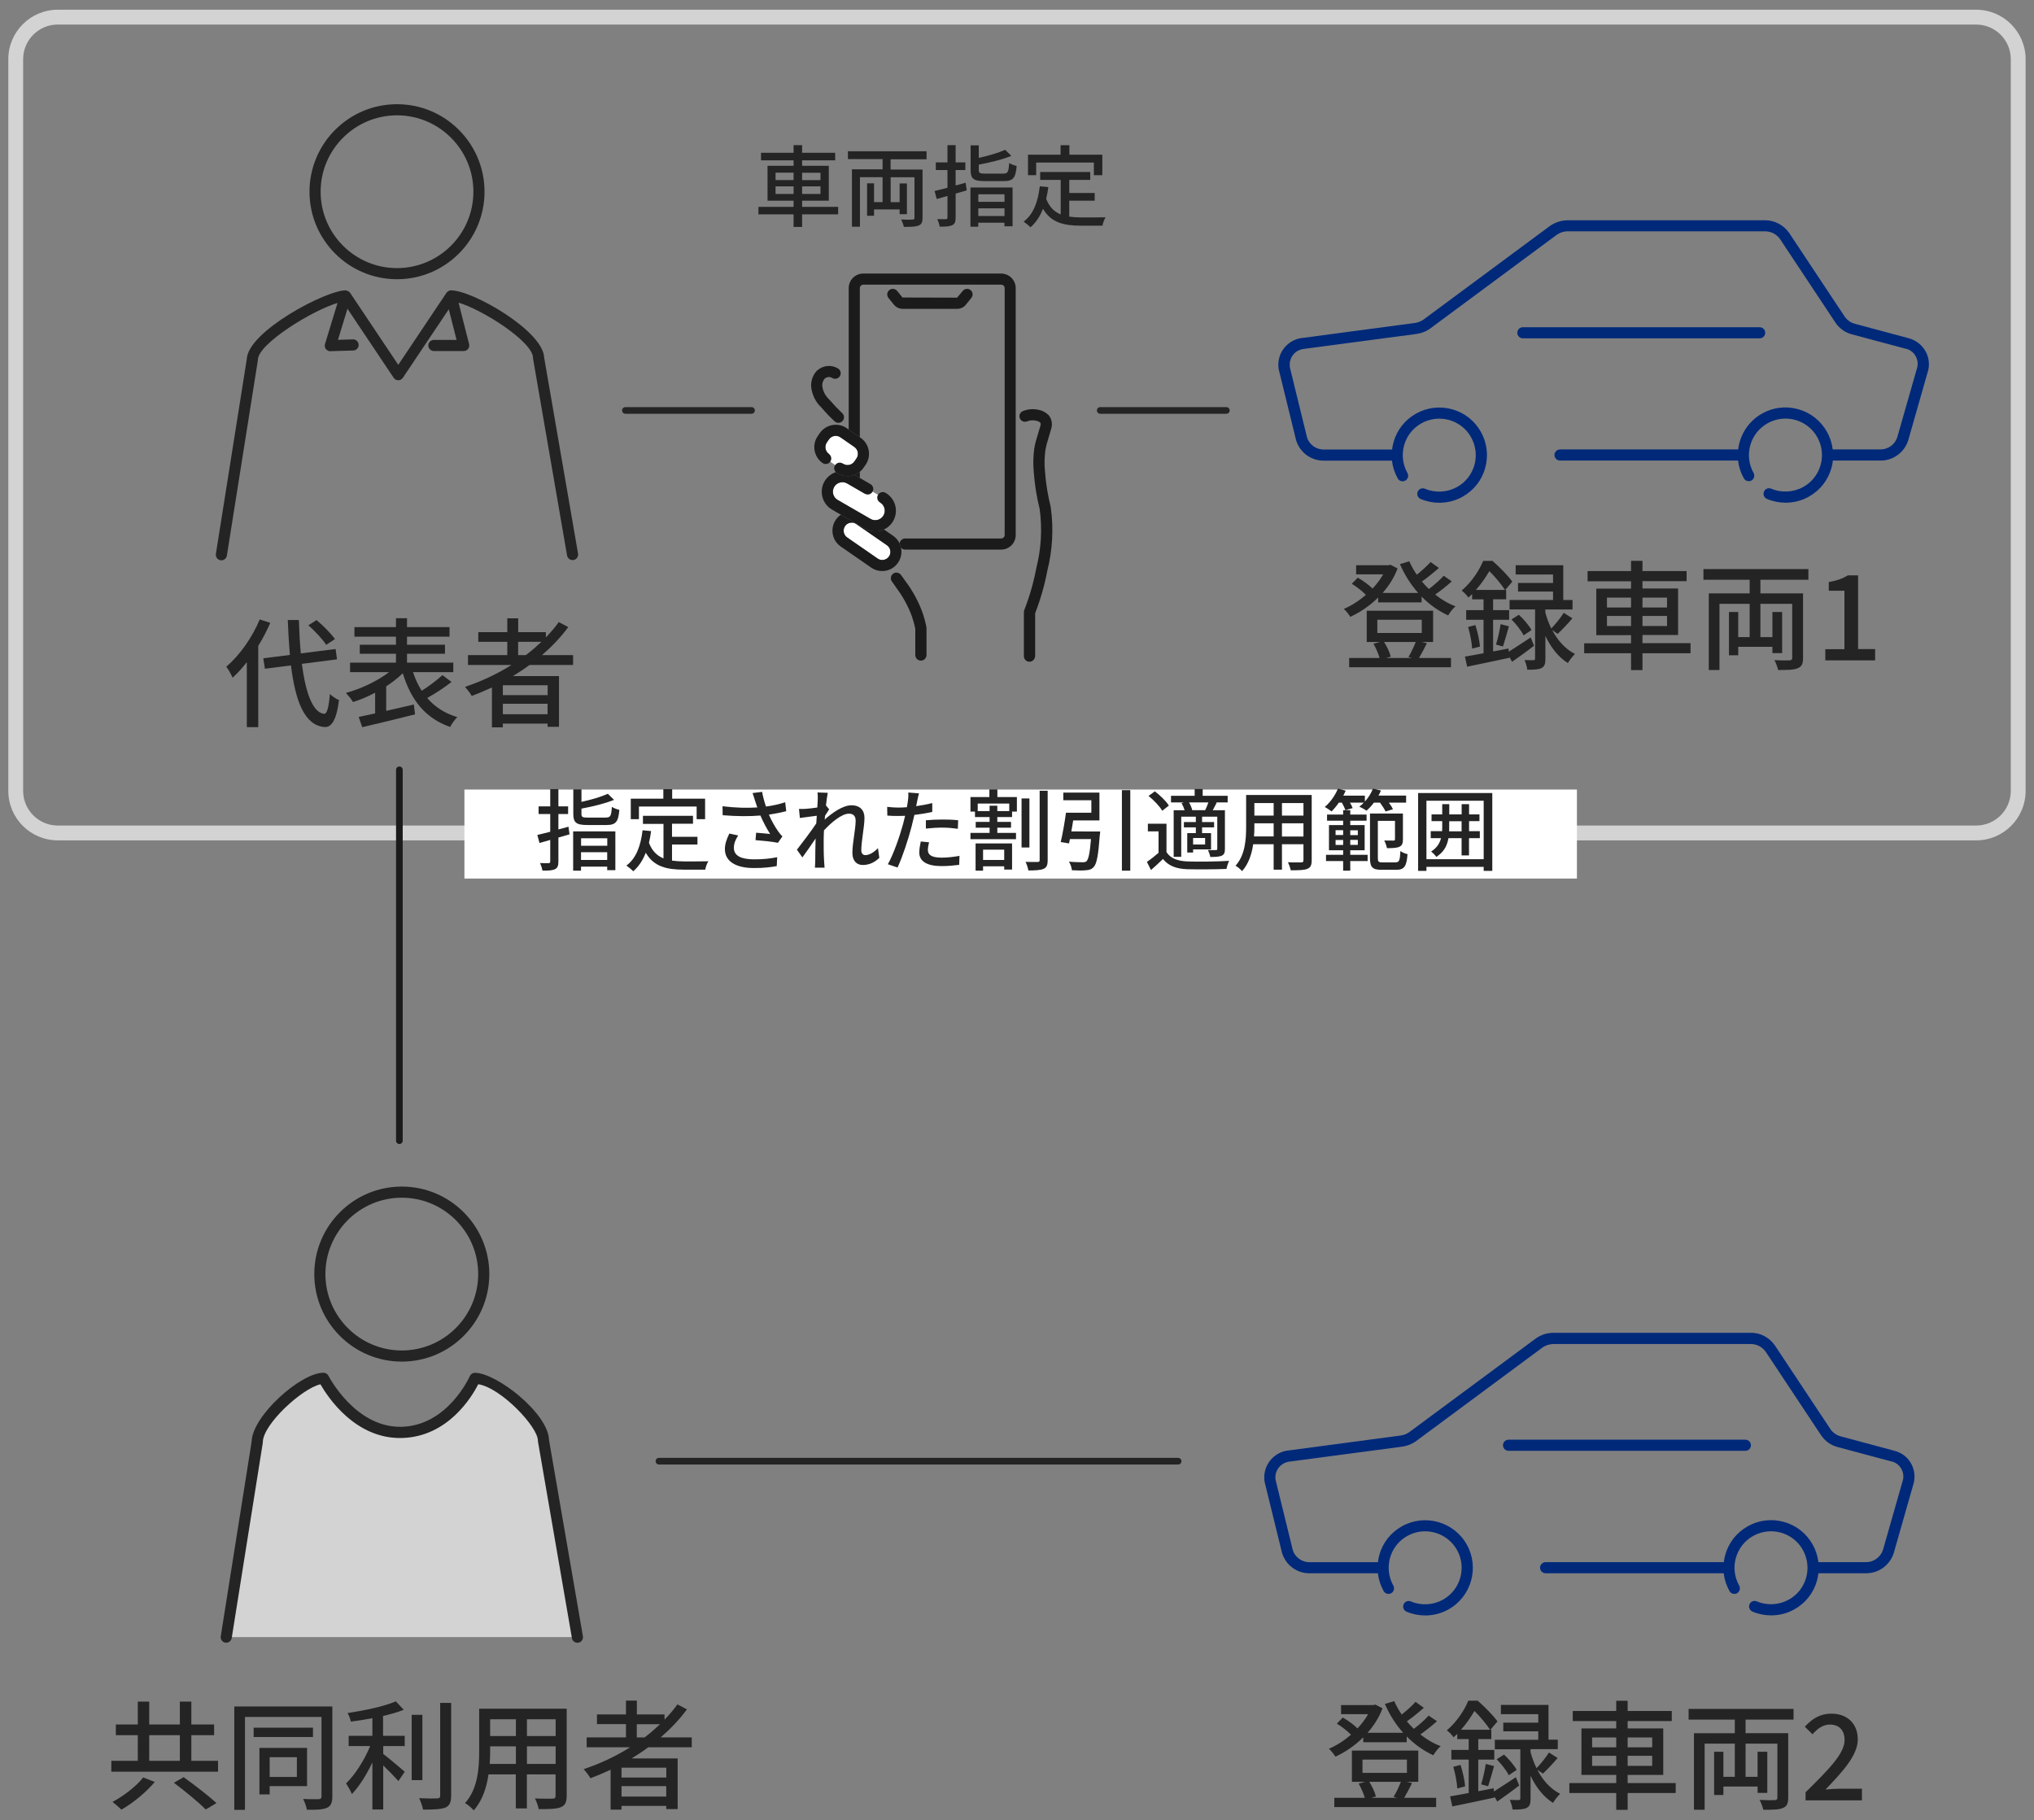 <?xml version="1.0" encoding="utf-8"?>
<!-- Generator: Adobe Illustrator 27.8.1, SVG Export Plug-In . SVG Version: 6.00 Build 0)  -->
<svg version="1.1" id="レイヤー_1" xmlns="http://www.w3.org/2000/svg" xmlns:xlink="http://www.w3.org/1999/xlink" x="0px"
	 y="0px" viewBox="0 0 274.25 245.41" style="enable-background:new 0 0 274.25 245.41;" xml:space="preserve">
<rect x="0" y="0" width="274.25" height="245.41" fill="#808080" stroke="none"/>
<style type="text/css">
	.st0{fill:#D3D3D3;}
	.st1{fill:#242424;}
	.st2{enable-background:new    ;}
	.st3{fill:#1B1B1B;}
	.st4{fill:#FFFFFF;}
	.st5{fill:#707070;}
	.st6{fill:#00297A;}
	.st7{fill:#F8F8F8;}
</style>
<g>
	<path class="st0" d="M266.46,113.31H7.79c-3.68,0-6.67-2.99-6.67-6.67V7.98c0-3.68,2.99-6.67,6.67-6.67h258.66
		c3.68,0,6.67,2.99,6.67,6.67v98.66C273.12,110.32,270.13,113.31,266.46,113.31z M7.79,3.31c-2.57,0-4.67,2.09-4.67,4.67v98.66
		c0,2.57,2.09,4.67,4.67,4.67h258.66c2.57,0,4.67-2.09,4.67-4.67V7.98c0-2.57-2.09-4.67-4.67-4.67H7.79z"/>
	<g>
		<path class="st1" d="M53.53,37.65c6.51,0,11.8-5.29,11.8-11.8c0-6.51-5.29-11.8-11.8-11.8c-6.51,0-11.8,5.29-11.8,11.8
			S47.02,37.65,53.53,37.65z M53.53,15.55c5.68,0,10.3,4.62,10.3,10.3c0,5.68-4.62,10.3-10.3,10.3s-10.3-4.62-10.3-10.3
			S47.85,15.55,53.53,15.55z"/>
		<path class="st1" d="M73.37,48.21c-0.13-3.59-9.64-9.06-12.55-9.06c0,0-0.01,0-0.01,0c-0.09,0-0.18,0.02-0.26,0.05
			c-0.03,0.01-0.06,0.03-0.09,0.05c-0.05,0.03-0.09,0.05-0.13,0.09c-0.03,0.03-0.05,0.05-0.08,0.08c-0.02,0.02-0.04,0.03-0.05,0.06
			l-6.5,9.71l-6.49-9.7c-0.01-0.02-0.03-0.03-0.05-0.05c-0.03-0.03-0.05-0.07-0.08-0.09c-0.03-0.02-0.06-0.04-0.09-0.06
			c-0.07-0.05-0.15-0.08-0.24-0.1c-0.03-0.01-0.06-0.01-0.09-0.02c-0.03,0-0.05-0.02-0.08-0.02c-2.63,0-13.19,5.54-13.31,9.3
			l-4.16,26.23c-0.06,0.41,0.21,0.79,0.62,0.86c0.04,0.01,0.08,0.01,0.12,0.01c0.36,0,0.68-0.26,0.74-0.63l4.17-26.28
			c0.01-0.04,0.01-0.08,0.01-0.12c0-2.16,7.36-6.68,10.74-7.67l-1.69,5.54c-0.07,0.23-0.03,0.48,0.12,0.67
			c0.15,0.19,0.39,0.32,0.62,0.29l3.07-0.09c0.41-0.01,0.74-0.36,0.73-0.77c-0.01-0.41-0.39-0.77-0.77-0.73l-2.02,0.06l1.28-4.19
			l6.23,9.31c0.14,0.21,0.37,0.33,0.62,0.33s0.48-0.12,0.62-0.33l6.19-9.24l1.05,4.13h-3.06c-0.41,0-0.75,0.34-0.75,0.75
			s0.34,0.75,0.75,0.75h4.03c0.23,0,0.45-0.11,0.59-0.29c0.14-0.18,0.19-0.42,0.13-0.65l-1.42-5.58c3.2,0.93,10.04,5.27,10.04,7.45
			c0,0.04,0,0.09,0.01,0.13l4.58,26.51c0.06,0.36,0.38,0.62,0.74,0.62c0.04,0,0.09,0,0.13-0.01c0.41-0.07,0.68-0.46,0.61-0.87
			L73.37,48.21z"/>
	</g>
	<g class="st2">
		<path class="st1" d="M36.44,83.98c-0.45,1.06-1.01,2.11-1.62,3.11v10.95h-1.54v-8.76c-0.61,0.79-1.25,1.49-1.92,2.1
			c-0.14-0.37-0.59-1.15-0.85-1.49c1.78-1.5,3.49-3.91,4.51-6.37L36.44,83.98z M40.7,89.51c0.51,3.92,1.47,6.56,2.99,6.74
			c0.4,0.02,0.64-0.86,0.79-2.67c0.29,0.3,0.94,0.71,1.23,0.82c-0.37,2.9-1.1,3.68-1.95,3.63c-2.67-0.22-3.92-3.39-4.53-8.31
			l-3.51,0.45l-0.22-1.41l3.59-0.45c-0.13-1.46-0.22-3.03-0.29-4.71h1.5c0.05,1.6,0.13,3.12,0.26,4.5l4.69-0.59l0.19,1.39
			L40.7,89.51z M43.98,86.95c-0.46-0.74-1.5-1.84-2.4-2.64l1.1-0.7c0.91,0.75,1.97,1.83,2.48,2.56L43.98,86.95z"/>
		<path class="st1" d="M60.88,91.95c-0.99,0.78-2.22,1.58-3.28,2.16c1.02,1.2,2.37,2.08,4.06,2.58c-0.32,0.32-0.77,0.91-0.96,1.33
			c-3.36-1.17-5.3-3.65-6.39-7.24c-0.64,0.62-1.41,1.22-2.24,1.76v3.31c1.2-0.27,2.48-0.58,3.73-0.86l0.16,1.33
			c-2.5,0.64-5.2,1.28-7.12,1.73l-0.48-1.38c0.64-0.13,1.39-0.3,2.22-0.48V93.4c-0.99,0.53-2.02,0.96-2.98,1.26
			c-0.21-0.37-0.66-0.91-0.96-1.23c2-0.54,4.26-1.6,5.81-2.8h-5.25v-1.28h6.19v-1.2h-4.88v-1.22h4.88v-1.09h-5.6v-1.28h5.6v-1.2
			h1.49v1.2h5.73v1.28h-5.73v1.09h5.12v1.22h-5.12v1.2h6.24v1.28h-5.43c0.3,0.91,0.69,1.76,1.17,2.51c0.98-0.62,2.08-1.46,2.8-2.11
			L60.88,91.95z"/>
		<path class="st1" d="M71.4,89.66c-0.72,0.54-1.47,1.02-2.24,1.5h6.21V98h-1.54v-0.43H67.8v0.5h-1.47v-5.38
			c-0.9,0.42-1.81,0.8-2.72,1.15c-0.18-0.34-0.64-0.93-0.91-1.23c2.21-0.74,4.34-1.73,6.26-2.95h-5.86v-1.33h5.3v-1.79h-3.91v-1.3
			h3.91v-1.87h1.47v1.87h3.73v0.7c0.64-0.66,1.23-1.34,1.74-2.06l1.28,0.67c-1.01,1.38-2.21,2.62-3.54,3.78h4.19v1.33H71.4z
			 M73.83,92.4H67.8v1.33h6.04V92.4z M73.83,96.3v-1.41H67.8v1.41H73.83z M70.9,88.33c0.75-0.56,1.44-1.17,2.1-1.79h-3.14v1.79H70.9
			z"/>
	</g>
	<g>
		<g>
			<path class="st1" d="M193.75,232.08c-0.67,0.61-1.5,1.26-2.24,1.78c0.85,0.67,1.76,1.22,2.74,1.58
				c-0.34,0.29-0.78,0.85-0.99,1.23c-1.33-0.61-2.53-1.47-3.59-2.54v0.78h-5.86v-0.66c-1.12,1.12-2.43,2-3.75,2.61
				c-0.18-0.3-0.59-0.82-0.88-1.07c1.01-0.42,2.05-1.09,2.98-1.89c-0.48-0.5-1.25-1.09-1.91-1.5l0.8-0.82
				c0.7,0.4,1.52,0.99,1.98,1.47c0.56-0.59,1.06-1.25,1.44-1.92h-3.65v-1.23h4.37l0.26-0.06l0.96,0.5c-0.46,1.23-1.17,2.34-2.02,3.3
				h4.8c-1.01-1.14-1.84-2.45-2.46-3.89l1.26-0.38c0.27,0.62,0.61,1.23,1.01,1.81c0.67-0.54,1.41-1.2,1.86-1.71l1.12,0.8
				c-0.7,0.62-1.55,1.31-2.29,1.83c0.29,0.35,0.61,0.69,0.94,1.01c0.72-0.54,1.5-1.23,2-1.79L193.75,232.08z M190.39,240.42
				c-0.35,0.72-0.74,1.44-1.06,1.99h4.31v1.25h-13.73v-1.25h4.11c-0.16-0.58-0.5-1.34-0.83-1.92l0.88-0.24h-1.79v-4.21h8.95v4.21
				h-1.54L190.39,240.42z M183.71,239.04h5.99v-1.79h-5.99V239.04z M184.61,240.24c0.4,0.62,0.77,1.41,0.91,1.99l-0.64,0.18h3.52
				l-0.5-0.13c0.34-0.54,0.74-1.39,0.99-2.03H184.61z"/>
			<path class="st1" d="M204.84,240.75c-0.98,0.75-2.03,1.52-2.96,2.16l-0.38-0.67l0.02,0.13c-2,0.43-4.1,0.88-5.7,1.2l-0.3-1.36
				c0.7-0.11,1.57-0.27,2.51-0.45v-4.51h-2.34v-1.3h2.34v-1.46h-1.54v-0.7c-0.16,0.14-0.32,0.3-0.5,0.46
				c-0.19-0.3-0.64-0.75-0.91-0.94c1.39-1.18,2.39-2.75,2.9-4h1.26c0.94,0.82,2.11,2,2.67,2.8l-0.96,1.12h0.13v1.26h-1.76v1.46h2.16
				v1.3h-2.16v4.27l2.08-0.4l0.03,0.43c0.8-0.5,1.87-1.2,2.96-1.92L204.84,240.75z M196.93,237.97c0.3,0.94,0.56,2.11,0.62,2.9
				l-1.06,0.27c-0.03-0.78-0.27-2-0.54-2.91L196.93,237.97z M200.91,233.23c-0.45-0.69-1.31-1.76-2.11-2.53
				c-0.45,0.77-1.04,1.67-1.81,2.53H200.91z M199.71,240.59c0.24-0.75,0.51-1.95,0.62-2.75l1.12,0.29c-0.27,0.93-0.56,2-0.8,2.72
				L199.71,240.59z M207.29,238.64c0.67,1.3,1.66,2.51,3.07,3.23c-0.29,0.27-0.75,0.85-0.96,1.22c-1.39-0.86-2.37-2.27-3.03-3.65
				v3.07c0,0.67-0.1,1.04-0.53,1.26c-0.42,0.21-1.04,0.22-1.9,0.22c-0.03-0.37-0.21-0.93-0.37-1.3c0.53,0.02,1.04,0.02,1.2,0.02
				c0.18-0.02,0.22-0.06,0.22-0.24v-6.61h-3.44v-1.28h5.86v-1.14h-4.72v-1.17h4.72v-1.14h-5.04v-1.25h6.42v4.69h1.25v1.28h-3.67v0.4
				c0.19,0.69,0.45,1.44,0.8,2.16c0.58-0.58,1.28-1.47,1.68-2.11l1.17,0.74c-0.64,0.75-1.39,1.55-1.98,2.1L207.29,238.64z
				 M202.79,236.58c0.66,0.61,1.39,1.47,1.71,2.06l-1.07,0.72c-0.29-0.61-0.99-1.5-1.63-2.15L202.79,236.58z"/>
			<path class="st1" d="M225.94,241.76h-6.48v2.27h-1.54v-2.27h-6.32v-1.34h6.32v-1.1h-4.69v-6.27h4.69v-0.99h-5.86v-1.36h5.86
				v-1.38h1.54v1.38h5.95v1.36h-5.95v0.99h4.8v6.27h-4.8v1.1h6.48V241.76z M214.67,235.6h3.25v-1.33h-3.25V235.6z M217.92,238.1
				v-1.36h-3.25v1.36H217.92z M219.46,234.27v1.33h3.31v-1.33H219.46z M222.77,236.74h-3.31v1.36h3.31V236.74z"/>
			<path class="st1" d="M235.36,231.85v1.84h5.75v8.71c0,0.77-0.18,1.17-0.72,1.38c-0.56,0.24-1.41,0.24-2.64,0.24
				c-0.08-0.37-0.29-0.96-0.5-1.33c0.88,0.05,1.79,0.05,2.05,0.03c0.26-0.02,0.35-0.1,0.35-0.34v-7.28h-4.29v4.48h1.62v-3.38h1.31
				v5.54h-1.31v-0.85h-4.61v1.14h-1.25v-5.83h1.25v3.38h1.54v-4.48h-4.07v8.92h-1.44v-10.32h5.51v-1.84h-6.23v-1.44h14.15v1.44
				H235.36z"/>
			<path class="st1" d="M243.44,241.67c3.28-3.22,5.27-5.27,5.27-7.06c0-1.25-0.67-2.08-2-2.08c-0.93,0-1.7,0.59-2.32,1.31
				l-1.04-1.02c1.01-1.09,2.05-1.76,3.59-1.76c2.16,0,3.55,1.38,3.55,3.46c0,2.1-1.9,4.21-4.35,6.77c0.59-0.06,1.34-0.11,1.92-0.11
				h2.99v1.57h-7.6V241.67z"/>
		</g>
	</g>
	<g id="グループ_765" transform="translate(-49.834 229.691)">
		<g>
			<path id="パス_1449_00000183241363123053893340000001118282792406527915_" class="st0" d="M80.34-8.95l4.17-26.28
				c0-3.09,6.36-8.62,8.94-8.62c0,0,3.75,7.47,10.56,7.29c6.8-0.18,9.86-7.29,9.86-7.29c2.58,0,9.24,5.29,9.24,8.39l4.58,26.51"/>
			<path class="st1" d="M80.34-8.2c-0.04,0-0.08,0-0.12-0.01c-0.41-0.06-0.69-0.45-0.62-0.86l4.16-26.23
				c0.08-3.49,6.62-9.3,9.69-9.3c0.28,0,0.54,0.16,0.67,0.41c0.04,0.07,3.54,6.88,9.65,6.88c0.07,0,0.14,0,0.22,0
				c6.23-0.16,9.16-6.77,9.19-6.83c0.12-0.27,0.39-0.45,0.69-0.45c2.88,0,9.9,5.44,9.99,9.07l4.57,26.45
				c0.07,0.41-0.2,0.8-0.61,0.87c-0.4,0.07-0.8-0.2-0.87-0.61l-4.58-26.51c-0.01-0.04-0.01-0.08-0.01-0.13c0-1.86-4.95-7.1-8.04-7.6
				c-0.86,1.69-4.09,7.09-10.29,7.25c-6.29,0.16-10.01-5.53-10.99-7.24c-2.47,0.55-7.77,5.4-7.77,7.81c0,0.04,0,0.08-0.01,0.12
				L81.08-8.84C81.02-8.47,80.7-8.2,80.34-8.2z"/>
		</g>
		<path class="st1" d="M104.01-46.1c-6.51,0-11.8-5.29-11.8-11.8c0-6.51,5.29-11.8,11.8-11.8c6.51,0,11.8,5.29,11.8,11.8
			C115.81-51.4,110.52-46.1,104.01-46.1z M104.01-68.2c-5.68,0-10.3,4.62-10.3,10.3c0,5.68,4.62,10.3,10.3,10.3s10.3-4.62,10.3-10.3
			C114.31-63.58,109.69-68.2,104.01-68.2z"/>
	</g>
	<g>
		<g>
			<path class="st1" d="M29.4,237.42v1.46H15.01v-1.46h3.57v-3.46h-2.96v-1.44h2.96v-3.09h1.54v3.09h4.13v-3.09h1.55v3.09h3.07v1.44
				H25.8v3.46H29.4z M20.87,240.27c-1.15,1.36-2.91,2.83-4.5,3.73c-0.3-0.3-0.85-0.78-1.2-1.04c1.54-0.82,3.27-2.16,4.13-3.3
				L20.87,240.27z M20.12,237.42h4.13v-3.46h-4.13V237.42z M24.76,239.62c1.44,1.04,3.39,2.53,4.42,3.5l-1.44,0.86
				c-0.91-0.93-2.83-2.5-4.29-3.6L24.76,239.62z"/>
			<path class="st1" d="M44.81,242.21c0,0.85-0.19,1.3-0.72,1.54c-0.53,0.24-1.36,0.29-2.71,0.27c-0.06-0.4-0.3-1.07-0.51-1.46
				c0.91,0.05,1.84,0.03,2.11,0.03c0.27-0.02,0.37-0.11,0.37-0.38V231.5H33.03v12.53h-1.44v-13.94h13.22V242.21z M42.2,234.21h-8
				v-1.26h8V234.21z M36.36,240.83v1.12h-1.38v-6.27h6.42v5.15H36.36z M36.36,236.93v2.66h3.67v-2.66H36.36z"/>
			<path class="st1" d="M51.67,234.05h2.9v1.38h-2.9v1.06c0.78,0.58,2.46,2.02,2.9,2.4l-0.85,1.26c-0.45-0.51-1.3-1.39-2.05-2.11
				v5.94h-1.46v-6.35c-0.78,1.65-1.78,3.27-2.77,4.27c-0.16-0.43-0.54-1.06-0.78-1.44c1.22-1.15,2.5-3.19,3.25-5.03h-2.9v-1.38h3.2
				v-2.38c-0.98,0.19-1.97,0.35-2.9,0.46c-0.06-0.34-0.27-0.85-0.45-1.15c2.32-0.35,4.99-0.91,6.51-1.58l1.07,1.14
				c-0.8,0.32-1.76,0.59-2.79,0.83V234.05z M56.95,240.02h-1.44v-8.8h1.44V240.02z M60.83,229.61v12.5c0,0.93-0.22,1.36-0.78,1.62
				c-0.59,0.22-1.55,0.27-3.01,0.27c-0.08-0.42-0.3-1.1-0.53-1.54c1.09,0.05,2.1,0.05,2.42,0.03c0.3,0,0.42-0.1,0.42-0.38v-12.5
				H60.83z"/>
			<path class="st1" d="M76.41,242.13c0,0.86-0.21,1.31-0.79,1.54c-0.59,0.24-1.52,0.27-2.99,0.26c-0.06-0.4-0.3-1.06-0.5-1.44
				c1.02,0.05,2.08,0.03,2.38,0.03c0.29,0,0.4-0.1,0.4-0.4v-2.87h-3.87v4.58h-1.49v-4.58h-3.68c-0.26,1.76-0.83,3.55-2,4.85
				c-0.22-0.29-0.83-0.8-1.17-0.98c1.75-1.94,1.91-4.77,1.91-7.03v-5.7h11.8V242.13z M69.56,237.84v-2.37h-3.47v0.64
				c0,0.54-0.02,1.14-0.06,1.73H69.56z M66.09,231.82v2.26h3.47v-2.26H66.09z M74.92,231.82h-3.87v2.26h3.87V231.82z M74.92,237.84
				v-2.37h-3.87v2.37H74.92z"/>
			<path class="st1" d="M87.4,235.6c-0.72,0.54-1.47,1.02-2.24,1.5h6.21v6.83h-1.54v-0.43H83.8v0.5h-1.47v-5.38
				c-0.9,0.42-1.81,0.8-2.72,1.15c-0.18-0.34-0.64-0.93-0.91-1.23c2.21-0.74,4.34-1.73,6.26-2.95h-5.86v-1.33h5.3v-1.79h-3.91v-1.3
				h3.91v-1.87h1.47v1.87h3.73v0.7c0.64-0.66,1.23-1.34,1.74-2.06l1.28,0.67c-1.01,1.38-2.21,2.62-3.54,3.78h4.19v1.33H87.4z
				 M89.83,238.34H83.8v1.33h6.04V238.34z M89.83,242.24v-1.41H83.8v1.41H89.83z M86.9,234.27c0.75-0.56,1.44-1.17,2.1-1.79h-3.14
				v1.79H86.9z"/>
		</g>
	</g>
	<path class="st1" d="M158.85,197.47h-70c-0.25,0-0.45-0.2-0.45-0.45s0.2-0.45,0.45-0.45h70c0.25,0,0.45,0.2,0.45,0.45
		S159.1,197.47,158.85,197.47z"/>
	<path class="st1" d="M165.35,55.79h-17c-0.25,0-0.45-0.2-0.45-0.45s0.2-0.45,0.45-0.45h17c0.25,0,0.45,0.2,0.45,0.45
		S165.6,55.79,165.35,55.79z"/>
	<path class="st1" d="M101.33,55.79h-17c-0.25,0-0.45-0.2-0.45-0.45s0.2-0.45,0.45-0.45h17c0.25,0,0.45,0.2,0.45,0.45
		S101.58,55.79,101.33,55.79z"/>
	<g class="st2">
		<path class="st1" d="M113.01,28.9h-4.86v1.7H107v-1.7h-4.74v-1.01H107v-0.83h-3.51v-4.7H107v-0.74h-4.39V20.6H107v-1.03h1.15v1.03
			h4.46v1.02h-4.46v0.74h3.6v4.7h-3.6v0.83h4.86V28.9z M104.56,24.28H107v-1h-2.43V24.28z M107,26.15v-1.02h-2.43v1.02H107z
			 M108.15,23.29v1h2.48v-1H108.15z M110.63,25.13h-2.48v1.02h2.48V25.13z"/>
		<path class="st1" d="M120.08,21.48v1.38h4.31v6.52c0,0.58-0.13,0.88-0.54,1.03c-0.42,0.18-1.06,0.18-1.98,0.18
			c-0.06-0.28-0.22-0.72-0.37-1c0.66,0.04,1.34,0.04,1.54,0.02c0.19-0.01,0.26-0.07,0.26-0.25v-5.46h-3.21v3.36h1.21v-2.53h0.98
			v4.15h-0.98v-0.64h-3.45v0.85h-0.94v-4.37h0.94v2.53h1.15v-3.36h-3.05v6.68h-1.08v-7.74h4.13v-1.38h-4.67V20.4h10.6v1.08H120.08z"
			/>
		<path class="st1" d="M130.35,25.67l-1.5,0.43v3.23c0,0.58-0.12,0.88-0.47,1.04c-0.36,0.17-0.88,0.2-1.68,0.19
			c-0.04-0.28-0.19-0.73-0.32-1.02c0.5,0.02,1,0.02,1.14,0.01c0.17,0,0.23-0.05,0.23-0.23v-2.9c-0.52,0.16-1.01,0.29-1.45,0.41
			l-0.29-1.08c0.48-0.12,1.08-0.25,1.74-0.43v-2.39h-1.57v-1.03h1.57v-2.33h1.1v2.33h1.31v1.03h-1.31v2.08
			c0.44-0.12,0.9-0.24,1.35-0.37L130.35,25.67z M130.85,25.28h5.68v5.23h-1.1v-0.48h-3.53v0.54h-1.05V25.28z M135.27,23.41
			c0.62,0,0.72-0.22,0.8-1.44c0.25,0.18,0.72,0.34,1.01,0.41c-0.14,1.62-0.48,2.04-1.74,2.04h-2.58c-1.5,0-1.89-0.32-1.89-1.5V19.6
			h1.1v1.69c1.32-0.29,2.71-0.7,3.56-1.09l0.83,0.82c-1.2,0.49-2.89,0.9-4.39,1.18v0.72c0,0.42,0.14,0.49,0.88,0.49H135.27z
			 M131.91,26.2v1.01h3.53V26.2H131.91z M135.44,29.13v-1.04h-3.53v1.04H135.44z"/>
		<path class="st1" d="M144.17,29.21c0.53,0.07,1.09,0.11,1.69,0.11c0.52,0,2.53,0,3.21-0.02c-0.18,0.26-0.37,0.8-0.42,1.13h-2.85
			c-2.35,0-4.08-0.4-5.17-2.28c-0.4,1.02-0.95,1.86-1.69,2.5c-0.18-0.2-0.65-0.59-0.92-0.77c1.32-0.98,1.93-2.66,2.18-4.76
			l1.15,0.11c-0.07,0.55-0.17,1.08-0.29,1.57c0.42,1.12,1.09,1.75,1.96,2.11v-4.65h-2.77v-1.07H147v1.07h-2.83v1.76h3.43v1.04h-3.43
			V29.21z M139.7,23.62h-1.09v-2.76H143v-1.28h1.19v1.28h4.44v2.76h-1.14v-1.7h-7.78V23.62z"/>
	</g>
	<g id="グループ_856" transform="translate(1257.833 10975.704)">
		<path class="st3" d="M-1144.79-10918.69c-0.18,0-0.37-0.07-0.51-0.2c-0.64-0.6-1.25-1.24-1.81-1.9c-0.76-0.7-1.26-1.73-1.36-2.85
			c-0.01-0.82,0.27-1.54,0.79-2.09c0.83-0.73,1.95-0.83,2.84-0.29c0.35,0.22,0.47,0.68,0.25,1.03c-0.21,0.35-0.68,0.47-1.03,0.25
			c-0.32-0.2-0.73-0.16-1.02,0.09c-0.2,0.22-0.34,0.57-0.33,0.94c0.06,0.68,0.4,1.37,0.95,1.88c0.59,0.68,1.16,1.28,1.75,1.84
			c0.3,0.28,0.32,0.76,0.03,1.06C-1144.39-10918.77-1144.59-10918.69-1144.79-10918.69z"/>
		<path class="st3" d="M-1119.03-10886.48C-1119.03-10886.48-1119.04-10886.48-1119.03-10886.48c-0.42,0-0.75-0.34-0.75-0.76
			c0.01-1.07,0-1.99,0-2.91c-0.01-0.96-0.01-1.91,0-3.02c0-0.09,0.02-0.18,0.05-0.27c0.71-1.82,1.26-3.71,1.62-5.64
			c0.67-2.65,0.82-5.32,0.46-7.99c-0.4-1.59-0.68-3.31-0.8-5.02c-0.1-1.03-0.07-2.1,0.07-3.14c0.06-0.38,0.14-0.7,0.22-1.01
			l0.62-2.09c0.04-0.14,0.03-0.27-0.02-0.38c-0.15-0.13-0.34-0.23-0.54-0.26c-0.45-0.11-0.86-0.07-1.24,0.08
			c-0.38,0.16-0.82-0.02-0.98-0.4c-0.16-0.38,0.02-0.82,0.4-0.98c0.68-0.28,1.41-0.34,2.13-0.17c0.49,0.08,0.99,0.35,1.37,0.74
			c0.03,0.03,0.05,0.06,0.08,0.1c0.34,0.5,0.43,1.14,0.24,1.72l-0.6,2.05c-0.06,0.24-0.13,0.53-0.18,0.83
			c-0.12,0.91-0.15,1.85-0.06,2.79c0.12,1.65,0.38,3.28,0.78,4.87c0.41,2.94,0.24,5.8-0.46,8.59c-0.36,1.93-0.92,3.87-1.64,5.73
			c-0.01,1.04,0,1.95,0,2.85c0.01,0.93,0.01,1.87,0,2.94C-1118.29-10886.81-1118.62-10886.48-1119.03-10886.48z"/>
		<path class="st3" d="M-1133.67-10886.63c-0.41,0-0.75-0.34-0.75-0.75v-3.53c-0.11-0.57-0.27-1.14-0.46-1.69
			c-0.51-1.39-1.23-2.7-2.13-3.89c-0.27-0.4-0.27-0.4-0.3-0.44c-0.03-0.04-0.07-0.1-0.27-0.38c-0.24-0.34-0.16-0.81,0.18-1.05
			c0.34-0.24,0.8-0.16,1.05,0.18c0.18,0.25,0.22,0.31,0.25,0.34c0.04,0.05,0.04,0.05,0.33,0.47c0.97,1.28,1.76,2.72,2.32,4.26
			c0.23,0.66,0.4,1.32,0.53,1.98c0.01,0.05,0.01,0.09,0.01,0.14v3.61C-1132.92-10886.96-1133.25-10886.63-1133.67-10886.63z"/>
		<path class="st3" d="M-1122.85-10938.82h-2.65h-15.94c-1.08,0-1.96,0.88-1.96,1.97v30.83c0,0.41,0.34,0.75,0.75,0.75
			s0.75-0.34,0.75-0.75v-30.83c0-0.26,0.21-0.47,0.47-0.47h15.94h2.65c0.26,0,0.47,0.21,0.47,0.47v33.28c0,0.26-0.21,0.47-0.47,0.47
			h-12.95c-0.41,0-0.75,0.34-0.75,0.75s0.34,0.75,0.75,0.75h12.95c1.08,0,1.96-0.88,1.96-1.97v-33.28
			C-1120.88-10937.94-1121.77-10938.82-1122.85-10938.82z"/>
		<path class="st3" d="M-1128.79-10934.06h-7.32c-0.47,0-0.91-0.21-1.21-0.58l-0.72-0.89c-0.26-0.32-0.21-0.79,0.11-1.06
			c0.32-0.26,0.79-0.21,1.06,0.11l0.72,0.89l7.36,0.02l0.77-0.91c0.26-0.32,0.74-0.37,1.05-0.11c0.32,0.26,0.37,0.73,0.11,1.05
			l-0.72,0.89C-1127.87-10934.27-1128.31-10934.06-1128.79-10934.06z"/>
		<g>
			<path id="パス_1408_00000115479813805785990960000006914846260927816104_" class="st4" d="M-1142-10905.7l4.21,2.91
				c0.82,0.61,0.99,1.77,0.38,2.59c-0.58,0.78-1.67,0.98-2.48,0.45l-4.21-2.91c-0.82-0.61-0.99-1.76-0.38-2.58
				C-1143.9-10906.03-1142.81-10906.23-1142-10905.7"/>
			<path class="st5" d="M-1138.89-10898.71c-0.48,0-0.97-0.13-1.4-0.41l-4.23-2.93c-0.58-0.43-0.94-1.03-1.04-1.72
				c-0.1-0.69,0.07-1.37,0.48-1.93c0.81-1.1,2.35-1.38,3.49-0.64l0.02,0.01l4.21,2.91c0.58,0.43,0.94,1.03,1.04,1.72
				c0.1,0.69-0.07,1.37-0.48,1.93C-1137.3-10899.07-1138.09-10898.71-1138.89-10898.71z M-1142.99-10905.24
				c-0.34,0-0.67,0.15-0.88,0.44c-0.17,0.24-0.25,0.53-0.2,0.82s0.2,0.55,0.43,0.72l4.19,2.9c0.46,0.3,1.11,0.18,1.46-0.28
				c0.17-0.24,0.25-0.52,0.2-0.81c-0.04-0.29-0.2-0.55-0.43-0.72l-4.18-2.89C-1142.59-10905.19-1142.79-10905.24-1142.99-10905.24z"
				/>
		</g>
		<path class="st3" d="M-1138.89-10898.71c-0.48,0-0.97-0.13-1.4-0.41l-4.23-2.93c-0.58-0.43-0.94-1.03-1.04-1.72
			c-0.1-0.69,0.07-1.37,0.48-1.93c0.81-1.1,2.35-1.38,3.49-0.64c0.01,0,0.01,0.01,0.02,0.01l4.21,2.91
			c0.58,0.43,0.94,1.03,1.04,1.72c0.1,0.69-0.07,1.37-0.48,1.93C-1137.3-10899.07-1138.09-10898.71-1138.89-10898.71z
			 M-1142.99-10905.24c-0.34,0-0.67,0.15-0.88,0.44c-0.17,0.24-0.25,0.53-0.2,0.82s0.2,0.55,0.43,0.72l4.19,2.9
			c0.46,0.3,1.11,0.18,1.46-0.28c0.17-0.24,0.25-0.52,0.2-0.81c-0.04-0.29-0.2-0.55-0.43-0.72l-4.18-2.89
			C-1142.59-10905.19-1142.79-10905.24-1142.99-10905.24z"/>
		<g>
			<path id="パス_1410_00000077305580583337947350000006030666041504648367_" class="st4" d="M-1138.8-10908.61
				c0.97,0.56,1.31,1.81,0.74,2.78c-0.56,0.97-1.81,1.31-2.78,0.74l0,0l-4.43-2.56c-0.97-0.56-1.31-1.81-0.74-2.78
				c0.56-0.97,1.81-1.31,2.78-0.75l2.4,1.39"/>
			<path class="st5" d="M-1139.82-10904.06c-0.48,0-0.96-0.13-1.39-0.37l-4.43-2.56c-1.33-0.77-1.79-2.47-1.02-3.8
				c0.37-0.64,0.97-1.1,1.69-1.3c0.72-0.19,1.47-0.09,2.11,0.28l2.4,1.39l-0.75,1.3l-2.4-1.39c-0.3-0.17-0.64-0.22-0.97-0.13
				c-0.33,0.09-0.61,0.3-0.78,0.6c-0.17,0.3-0.22,0.64-0.13,0.97s0.3,0.61,0.6,0.78l4.43,2.56c0.29,0.17,0.64,0.22,0.97,0.13
				c0.33-0.09,0.61-0.3,0.78-0.6c0.17-0.3,0.22-0.64,0.13-0.97c-0.09-0.33-0.3-0.61-0.6-0.78l0.75-1.3c1.33,0.77,1.79,2.47,1.02,3.8
				c-0.37,0.64-0.97,1.1-1.69,1.3C-1139.33-10904.09-1139.58-10904.06-1139.82-10904.06z"/>
		</g>
		<path class="st3" d="M-1139.82-10904.06c-0.48,0-0.96-0.13-1.39-0.37l-4.43-2.56c-1.33-0.77-1.79-2.47-1.02-3.8
			c0.37-0.64,0.97-1.1,1.69-1.3c0.72-0.19,1.47-0.09,2.11,0.28l2.4,1.39c0.36,0.21,0.48,0.67,0.27,1.02
			c-0.21,0.36-0.67,0.48-1.02,0.27l-2.4-1.39c-0.3-0.17-0.64-0.22-0.97-0.13c-0.33,0.09-0.61,0.3-0.78,0.6
			c-0.17,0.3-0.22,0.64-0.13,0.97s0.3,0.61,0.6,0.78l4.43,2.56c0.29,0.17,0.64,0.22,0.97,0.13c0.33-0.09,0.61-0.3,0.78-0.6
			c0.17-0.3,0.22-0.64,0.13-0.97c-0.09-0.33-0.3-0.61-0.6-0.78c-0.36-0.21-0.48-0.67-0.27-1.02c0.21-0.36,0.66-0.48,1.02-0.27
			c1.33,0.77,1.79,2.47,1.02,3.8c-0.37,0.64-0.97,1.1-1.69,1.3C-1139.33-10904.09-1139.58-10904.06-1139.82-10904.06z"/>
		<g>
			<path id="パス_1412_00000145767941812125012840000006659513062640323219_" class="st4" d="M-1146.5-10913.88
				c-0.84-0.58-1.05-1.74-0.47-2.58l0.29-0.42c0.58-0.84,1.74-1.05,2.58-0.47l1.89,1.31c0.84,0.58,1.05,1.74,0.47,2.58l-0.29,0.42
				c-0.58,0.84-1.74,1.05-2.58,0.47"/>
			<path class="st5" d="M-1143.56-10911.5c-0.51,0-1.02-0.15-1.47-0.46l0.85-1.24c0.5,0.35,1.19,0.22,1.54-0.28l0.29-0.42
				c0.34-0.5,0.22-1.19-0.28-1.54l-1.89-1.31c-0.5-0.34-1.19-0.22-1.54,0.28l-0.29,0.42c-0.34,0.5-0.22,1.19,0.28,1.54l-0.86,1.23
				c-1.17-0.82-1.47-2.44-0.66-3.62l0.29-0.42c0.82-1.18,2.45-1.47,3.62-0.66l1.89,1.31c1.17,0.82,1.47,2.44,0.66,3.62l-0.29,0.42
				C-1141.92-10911.89-1142.74-10911.5-1143.56-10911.5z"/>
		</g>
		<path class="st3" d="M-1143.56-10911.5c-0.51,0-1.02-0.15-1.47-0.46c-0.34-0.23-0.43-0.7-0.19-1.04c0.24-0.34,0.7-0.43,1.04-0.19
			c0.5,0.35,1.19,0.22,1.54-0.28l0.29-0.42c0.34-0.5,0.22-1.19-0.28-1.54l-1.89-1.31c-0.5-0.34-1.19-0.22-1.54,0.28l-0.29,0.42
			c-0.34,0.5-0.22,1.19,0.28,1.54c0.34,0.24,0.42,0.7,0.19,1.04c-0.24,0.34-0.7,0.42-1.04,0.19c-1.17-0.82-1.47-2.44-0.66-3.62
			l0.29-0.42c0.82-1.18,2.45-1.47,3.62-0.66l1.89,1.31c1.17,0.82,1.47,2.44,0.66,3.62l-0.29,0.42
			C-1141.92-10911.89-1142.74-10911.5-1143.56-10911.5z"/>
	</g>
	<g>
		<path class="st6" d="M257.26,45.58l-7.15-1.92c-0.56-0.14-1.05-0.49-1.38-0.96l-7.49-11.29c-0.76-1.09-2.02-1.74-3.33-1.71h-26.5
			c-0.86,0-1.73,0.27-2.46,0.79l-16.99,12.58c-0.35,0.26-0.76,0.42-1.2,0.48l-15.02,2c-0.97,0.07-1.85,0.52-2.49,1.25
			s-0.95,1.68-0.88,2.64c0.01,0.15,0.03,0.3,0.07,0.47l2.31,9.42c0.49,1.69,2.07,2.83,3.81,2.78h9.12c0.1,0.83,0.36,1.65,0.78,2.4
			c0.2,0.36,0.66,0.49,1.02,0.29c0.36-0.2,0.49-0.66,0.29-1.02c-0.64-1.15-0.8-2.48-0.45-3.74c0.36-1.27,1.18-2.32,2.33-2.96
			c1.15-0.64,2.48-0.8,3.74-0.45c1.27,0.36,2.32,1.18,2.96,2.33c0.64,1.15,0.8,2.48,0.45,3.74c-0.36,1.27-1.18,2.32-2.33,2.96
			c-1.32,0.74-2.94,0.83-4.34,0.24c-0.38-0.16-0.82,0.01-0.98,0.4c-0.16,0.38,0.02,0.82,0.4,0.98c0.8,0.34,1.65,0.51,2.51,0.51
			c1.09,0,2.18-0.27,3.15-0.82c1.5-0.84,2.58-2.21,3.04-3.86c0.46-1.65,0.26-3.39-0.58-4.88c-0.84-1.5-2.21-2.58-3.86-3.04
			c-1.65-0.46-3.38-0.26-4.88,0.58c-1.5,0.84-2.58,2.21-3.04,3.86c-0.09,0.32-0.15,0.65-0.19,0.98l-9.15,0
			c-1.07,0.04-2.04-0.66-2.33-1.67l-2.29-9.35c-0.02-0.08-0.03-0.17-0.03-0.26c-0.04-0.57,0.14-1.12,0.51-1.56
			c0.37-0.43,0.89-0.69,1.51-0.74l15.06-2c0.68-0.09,1.34-0.35,1.89-0.76l16.99-12.58c0.46-0.33,1-0.51,1.56-0.5h26.51
			c0.85-0.02,1.61,0.39,2.08,1.05l7.48,11.28c0.53,0.78,1.33,1.34,2.24,1.57l7.14,1.91c0,0,0.1,0.02,0.11,0.02
			c0.54,0.13,1,0.47,1.28,0.95c0.29,0.48,0.37,1.04,0.25,1.55l-2.7,9.45c-0.33,0.99-1.28,1.67-2.35,1.63h-6.35
			c-0.1-0.83-0.36-1.64-0.78-2.38c-0.84-1.5-2.21-2.58-3.86-3.04c-1.65-0.47-3.39-0.26-4.88,0.58c-1.86,1.04-2.99,2.88-3.23,4.84
			h-24.02c-0.41,0-0.75,0.34-0.75,0.75s0.34,0.75,0.75,0.75h24.01c0.09,0.82,0.35,1.64,0.78,2.4c0.2,0.36,0.66,0.49,1.02,0.29
			s0.49-0.66,0.29-1.02c-1.33-2.37-0.48-5.37,1.89-6.7c1.15-0.64,2.48-0.8,3.74-0.45c1.27,0.36,2.32,1.18,2.96,2.33
			c0.64,1.15,0.8,2.48,0.45,3.74c-0.36,1.27-1.18,2.32-2.33,2.96c-1.32,0.74-2.95,0.83-4.33,0.24c-0.38-0.16-0.82,0.01-0.98,0.4
			c-0.16,0.38,0.02,0.82,0.4,0.98c0.8,0.34,1.65,0.51,2.51,0.51c1.09,0,2.18-0.27,3.15-0.82c1.5-0.84,2.58-2.21,3.04-3.86
			c0.09-0.33,0.15-0.66,0.19-1l6.34,0c0.04,0,0.08,0,0.12,0c1.66,0,3.16-1.08,3.69-2.69l2.71-9.5
			C260.43,48.02,259.26,46.07,257.26,45.58z"/>
		<path class="st6" d="M238.01,44.87c0-0.41-0.34-0.75-0.75-0.75h-31.93c-0.41,0-0.75,0.34-0.75,0.75s0.34,0.75,0.75,0.75h31.93
			C237.68,45.62,238.01,45.28,238.01,44.87z"/>
	</g>
	<g>
		<g>
			<path class="st1" d="M195.75,78.39c-0.67,0.61-1.5,1.26-2.24,1.78c0.85,0.67,1.76,1.22,2.74,1.58c-0.34,0.29-0.78,0.85-0.99,1.23
				c-1.33-0.61-2.53-1.47-3.58-2.54v0.78h-5.86v-0.66c-1.12,1.12-2.43,2-3.75,2.61c-0.18-0.3-0.59-0.82-0.88-1.07
				c1.01-0.42,2.05-1.09,2.98-1.89c-0.48-0.5-1.25-1.09-1.9-1.5l0.8-0.82c0.71,0.4,1.52,0.99,1.99,1.47
				c0.56-0.59,1.06-1.25,1.44-1.92h-3.65v-1.23h4.37l0.26-0.06l0.96,0.5c-0.46,1.23-1.17,2.34-2.02,3.3h4.8
				c-1.01-1.14-1.84-2.45-2.46-3.89l1.26-0.38c0.27,0.62,0.61,1.23,1.01,1.81c0.67-0.54,1.41-1.2,1.86-1.71l1.12,0.8
				c-0.7,0.62-1.55,1.31-2.29,1.83c0.29,0.35,0.61,0.69,0.94,1.01c0.72-0.54,1.5-1.23,2-1.79L195.75,78.39z M192.39,86.73
				c-0.35,0.72-0.74,1.44-1.06,1.99h4.31v1.25h-13.73v-1.25h4.11c-0.16-0.58-0.5-1.34-0.83-1.92l0.88-0.24h-1.79v-4.21h8.95v4.21
				h-1.54L192.39,86.73z M185.71,85.35h5.99v-1.79h-5.99V85.35z M186.61,86.55c0.4,0.62,0.77,1.41,0.91,1.99l-0.64,0.18h3.52
				l-0.5-0.13c0.34-0.54,0.74-1.39,0.99-2.03H186.61z"/>
			<path class="st1" d="M206.84,87.07c-0.98,0.75-2.03,1.52-2.96,2.16l-0.38-0.67l0.02,0.13c-2,0.43-4.1,0.88-5.7,1.2l-0.3-1.36
				c0.71-0.11,1.57-0.27,2.51-0.45v-4.51h-2.34v-1.3h2.34v-1.46h-1.54v-0.7c-0.16,0.14-0.32,0.3-0.5,0.46
				c-0.19-0.3-0.64-0.75-0.91-0.94c1.39-1.18,2.38-2.75,2.9-4h1.26c0.94,0.82,2.11,2,2.67,2.8l-0.96,1.12h0.13v1.26h-1.76v1.46h2.16
				v1.3h-2.16v4.27l2.08-0.4l0.03,0.43c0.8-0.5,1.87-1.2,2.96-1.92L206.84,87.07z M198.93,84.28c0.3,0.94,0.56,2.11,0.62,2.9
				l-1.06,0.27c-0.03-0.78-0.27-2-0.54-2.91L198.93,84.28z M202.92,79.54c-0.45-0.69-1.31-1.76-2.11-2.53
				c-0.45,0.77-1.04,1.67-1.81,2.53H202.92z M201.71,86.91c0.24-0.75,0.51-1.95,0.62-2.75l1.12,0.29c-0.27,0.93-0.56,2-0.8,2.72
				L201.71,86.91z M209.29,84.95c0.67,1.3,1.67,2.51,3.07,3.23c-0.29,0.27-0.75,0.85-0.96,1.22c-1.39-0.86-2.37-2.27-3.03-3.65v3.07
				c0,0.67-0.1,1.04-0.53,1.26c-0.42,0.21-1.04,0.22-1.91,0.22c-0.03-0.37-0.21-0.93-0.37-1.3c0.53,0.02,1.04,0.02,1.2,0.02
				c0.18-0.02,0.22-0.06,0.22-0.24v-6.61h-3.44V80.9h5.86v-1.14h-4.72V78.6h4.72v-1.14h-5.04v-1.25h6.42v4.69h1.25v1.28h-3.67v0.4
				c0.19,0.69,0.45,1.44,0.8,2.16c0.58-0.58,1.28-1.47,1.68-2.11l1.17,0.74c-0.64,0.75-1.39,1.55-1.99,2.1L209.29,84.95z
				 M204.79,82.89c0.66,0.61,1.39,1.47,1.71,2.06l-1.07,0.72c-0.29-0.61-0.99-1.5-1.63-2.15L204.79,82.89z"/>
			<path class="st1" d="M227.94,88.08h-6.48v2.27h-1.54v-2.27h-6.32v-1.34h6.32v-1.1h-4.69v-6.27h4.69v-0.99h-5.86V77h5.86v-1.38
				h1.54V77h5.95v1.36h-5.95v0.99h4.8v6.27h-4.8v1.1h6.48V88.08z M216.67,81.91h3.25v-1.33h-3.25V81.91z M219.92,84.41v-1.36h-3.25
				v1.36H219.92z M221.46,80.58v1.33h3.31v-1.33H221.46z M224.77,83.05h-3.31v1.36h3.31V83.05z"/>
			<path class="st1" d="M237.36,78.17v1.84h5.75v8.71c0,0.77-0.18,1.17-0.72,1.38c-0.56,0.24-1.41,0.24-2.64,0.24
				c-0.08-0.37-0.29-0.96-0.5-1.33c0.88,0.05,1.79,0.05,2.05,0.03c0.26-0.02,0.35-0.1,0.35-0.34v-7.28h-4.29v4.48h1.62v-3.38h1.31
				v5.54h-1.31v-0.85h-4.61v1.14h-1.25v-5.83h1.25v3.38h1.54v-4.48h-4.07v8.92h-1.44V80.01h5.51v-1.84h-6.23v-1.44h14.15v1.44
				H237.36z"/>
			<path class="st1" d="M246.11,87.53h2.58v-7.88h-2.11v-1.17c1.1-0.19,1.89-0.48,2.56-0.9h1.39v9.94h2.3v1.52h-6.72V87.53z"/>
		</g>
	</g>
	<rect id="長方形_189" x="62.62" y="106.46" class="st4" width="150" height="12"/>
	<g class="st2">
		<path class="st1" d="M76.79,112.5l-1.5,0.43v3.23c0,0.58-0.12,0.88-0.47,1.04c-0.36,0.17-0.88,0.2-1.68,0.19
			c-0.04-0.28-0.19-0.73-0.32-1.02c0.5,0.02,1,0.02,1.14,0.01c0.17,0,0.23-0.05,0.23-0.23v-2.9c-0.52,0.16-1.01,0.29-1.45,0.41
			l-0.29-1.08c0.48-0.12,1.08-0.25,1.74-0.43v-2.39h-1.57v-1.03h1.57v-2.33h1.1v2.33h1.31v1.03h-1.31v2.08
			c0.44-0.12,0.9-0.24,1.36-0.37L76.79,112.5z M77.29,112.1h5.68v5.23h-1.1v-0.48h-3.53v0.54h-1.06V112.1z M81.7,110.23
			c0.62,0,0.72-0.22,0.8-1.44c0.25,0.18,0.72,0.34,1.01,0.41c-0.14,1.62-0.48,2.04-1.74,2.04H79.2c-1.5,0-1.9-0.32-1.9-1.5v-3.31
			h1.1v1.69c1.32-0.29,2.71-0.7,3.56-1.09l0.83,0.82c-1.2,0.49-2.89,0.9-4.39,1.18v0.72c0,0.42,0.14,0.49,0.88,0.49H81.7z
			 M78.35,113.03v1.01h3.53v-1.01H78.35z M81.87,115.95v-1.04h-3.53v1.04H81.87z"/>
		<path class="st1" d="M90.61,116.04c0.53,0.07,1.09,0.11,1.69,0.11c0.52,0,2.53,0,3.21-0.02c-0.18,0.26-0.37,0.8-0.42,1.13h-2.85
			c-2.35,0-4.08-0.4-5.17-2.28c-0.4,1.02-0.95,1.86-1.69,2.5c-0.18-0.2-0.65-0.59-0.92-0.77c1.32-0.98,1.93-2.66,2.18-4.76
			l1.15,0.11c-0.07,0.55-0.17,1.08-0.29,1.57c0.42,1.12,1.09,1.75,1.96,2.11v-4.65h-2.77V110h6.75v1.07h-2.83v1.76h3.43v1.04h-3.43
			V116.04z M86.14,110.45h-1.09v-2.76h4.39v-1.28h1.19v1.28h4.44v2.76h-1.14v-1.7h-7.78V110.45z"/>
		<path class="st1" d="M101.47,106.93l1.29-0.16c0.1,0.61,0.3,1.33,0.52,1.98c0.88-0.12,1.8-0.31,2.59-0.58l0.14,1.2
			c-0.68,0.19-1.55,0.35-2.34,0.47c0.37,0.85,0.85,1.69,1.24,2.23c0.18,0.26,0.37,0.49,0.58,0.71l-0.6,0.86
			c-0.62-0.14-2.1-0.29-3.02-0.36l0.08-1c0.64,0.05,1.49,0.12,1.89,0.17c-0.42-0.65-0.92-1.57-1.31-2.49
			c-1.44,0.12-3.12,0.12-5.09-0.04l-0.02-1.21c1.79,0.22,3.39,0.25,4.69,0.16c-0.12-0.37-0.23-0.68-0.31-0.92
			C101.72,107.69,101.6,107.29,101.47,106.93z M98.95,114.31c0,1.08,0.97,1.55,2.7,1.56c1.26,0.01,2.3-0.12,3.14-0.29l-0.06,1.2
			c-0.72,0.13-1.76,0.28-3.15,0.26c-2.35-0.01-3.84-0.89-3.84-2.55c0-0.7,0.23-1.34,0.6-2.1l1.19,0.26
			C99.15,113.23,98.95,113.76,98.95,114.31z"/>
		<path class="st1" d="M110.22,106.85l1.39,0.05c-0.06,0.31-0.16,0.95-0.25,1.74l0.04-0.01l0.4,0.5c-0.14,0.22-0.37,0.56-0.56,0.86
			c-0.01,0.17-0.02,0.34-0.05,0.52c0.95-0.85,2.42-1.93,3.61-1.93c1.19,0,1.76,0.7,1.76,1.69c0,1.21-0.43,3.14-0.43,4.38
			c0,0.36,0.18,0.65,0.55,0.65c0.52,0,1.12-0.34,1.7-0.94l0.18,1.31c-0.61,0.59-1.34,0.96-2.23,0.96c-0.84,0-1.4-0.58-1.4-1.64
			c0-1.32,0.44-3.2,0.44-4.33c0-0.66-0.34-0.95-0.91-0.95c-0.94,0-2.32,1.13-3.36,2.25c-0.02,0.43-0.04,0.85-0.04,1.22
			c0,1.04-0.01,1.9,0.06,2.99c0.01,0.22,0.04,0.56,0.06,0.82h-1.3c0.02-0.25,0.04-0.6,0.04-0.79c0.01-1.13,0.01-1.81,0.05-3.14
			c-0.56,0.83-1.27,1.86-1.78,2.55l-0.74-1.04c0.66-0.84,1.97-2.57,2.61-3.54c0.02-0.35,0.05-0.7,0.07-1.04
			c-0.56,0.07-1.56,0.2-2.28,0.3l-0.12-1.22c0.3,0.01,0.55,0.01,0.9-0.01c0.37-0.02,1-0.1,1.57-0.18c0.04-0.52,0.06-0.91,0.06-1.04
			C110.27,107.51,110.27,107.17,110.22,106.85z"/>
		<path class="st1" d="M123.67,107.99c-0.04,0.2-0.08,0.44-0.14,0.71c0.73-0.11,1.48-0.24,2.17-0.42v1.19
			c-0.76,0.18-1.6,0.31-2.41,0.41c-0.12,0.52-0.25,1.07-0.38,1.57c-0.43,1.69-1.25,4.16-1.89,5.52l-1.31-0.44
			c0.71-1.22,1.58-3.69,2.04-5.37c0.1-0.37,0.19-0.77,0.29-1.16c-0.35,0.01-0.67,0.02-0.97,0.02c-0.55,0-1-0.01-1.43-0.05
			l-0.02-1.18c0.59,0.07,1.01,0.1,1.46,0.1c0.37,0,0.78-0.01,1.2-0.05c0.06-0.36,0.12-0.67,0.14-0.9c0.06-0.37,0.07-0.82,0.05-1.08
			l1.44,0.11C123.83,107.26,123.72,107.75,123.67,107.99z M125.11,114.61c0,0.54,0.32,1.03,1.86,1.03c0.79,0,1.61-0.1,2.4-0.24
			l-0.04,1.21c-0.66,0.08-1.46,0.17-2.37,0.17c-1.96,0-3.01-0.64-3.01-1.82c0-0.5,0.1-1.01,0.2-1.5l1.12,0.11
			C125.17,113.94,125.11,114.31,125.11,114.61z M127.09,110.5c0.7,0,1.42,0.02,2.1,0.1l-0.04,1.15c-0.61-0.08-1.32-0.16-2.04-0.16
			c-0.78,0-1.51,0.05-2.27,0.13v-1.12C125.49,110.54,126.32,110.5,127.09,110.5z"/>
		<path class="st1" d="M134.48,107.47h2.63v1.96h-0.65v0.74h-1.99v0.65h1.85v0.78h-1.85v0.7h2.52v0.85h-6.14v-0.85h2.58v-0.7h-1.87
			v-0.78h1.87v-0.65h-1.97v-0.74h-0.61v-1.96h2.55v-1.03h1.08V107.47z M131.54,113.72h4.92v3.53h-1.06v-0.44h-2.85v0.58h-1.01
			V113.72z M136.08,108.35h-4.25v1.01h1.6v-0.72h1.04v0.72h1.61V108.35z M132.55,114.56v1.39h2.85v-1.39H132.55z M138.8,114.27
			h-1.06v-6.61h1.06V114.27z M141.26,106.61v9.34c0,0.7-0.13,1.01-0.55,1.2c-0.41,0.18-1.12,0.22-2.05,0.22
			c-0.05-0.32-0.22-0.84-0.38-1.16c0.72,0.02,1.41,0.02,1.65,0.01c0.18,0,0.25-0.06,0.25-0.26v-9.34H141.26z"/>
		<path class="st1" d="M148.34,112.11c0,0-0.01,0.35-0.05,0.49c-0.2,2.73-0.41,3.87-0.83,4.31c-0.28,0.31-0.59,0.4-1.06,0.43
			c-0.38,0.05-1.13,0.04-1.87,0c-0.04-0.35-0.18-0.83-0.41-1.16c0.75,0.07,1.54,0.08,1.83,0.08c0.24,0,0.4-0.01,0.54-0.13
			c0.26-0.23,0.46-1.08,0.61-2.99h-2.84l-0.12,0.58l-1.12-0.18c0.25-1.04,0.54-2.69,0.71-3.96h3.42v-1.68h-3.78v-1.03h4.87v3.75
			h-3.54c-0.07,0.49-0.17,1.01-0.25,1.49H148.34z M152.4,106.54v10.85h-1.13v-10.85H152.4z"/>
		<path class="st1" d="M157.28,114.89c0.52,0.83,1.46,1.2,2.79,1.26c1.36,0.06,4.14,0.02,5.66-0.08c-0.13,0.25-0.3,0.77-0.36,1.09
			c-1.38,0.06-3.92,0.08-5.31,0.04c-1.49-0.06-2.52-0.46-3.25-1.38c-0.5,0.49-1.03,0.97-1.62,1.49l-0.55-1.1
			c0.48-0.32,1.07-0.78,1.57-1.22v-2.89h-1.44v-1.03h2.51V114.89z M156.71,109.32c-0.34-0.6-1.14-1.43-1.85-2l0.85-0.62
			c0.7,0.54,1.54,1.33,1.89,1.92L156.71,109.32z M159.65,108.19h-1.76v-0.89h3.19v-0.91h1.08v0.91h3.37v0.89h-1.62l0.14,0.04
			c-0.18,0.37-0.37,0.72-0.53,1.02h1.64v5.19c0,0.5-0.08,0.77-0.43,0.94c-0.34,0.14-0.83,0.17-1.54,0.17
			c-0.05-0.28-0.19-0.67-0.32-0.94c0.48,0.02,0.94,0.02,1.08,0.01c0.13,0,0.18-0.05,0.18-0.18v-4.32h-2.05v0.72h1.62v0.72h-1.62
			v0.77h1.21v2.2h-2.42v0.42h-0.79v-2.62h1.16v-0.77h-1.61v-0.72h1.61v-0.72h-1.97v5.41h-1.02v-6.28h1.48
			c-0.1-0.31-0.25-0.67-0.42-0.97L159.65,108.19z M162.49,109.25c0.16-0.3,0.32-0.71,0.44-1.06h-2.61c0.2,0.34,0.37,0.76,0.43,1.04
			l-0.05,0.01H162.49z M162.49,112.99h-1.62v0.88h1.62V112.99z"/>
		<path class="st1" d="M176.86,116c0,0.65-0.16,0.98-0.59,1.15c-0.44,0.18-1.14,0.2-2.24,0.19c-0.05-0.3-0.23-0.79-0.37-1.08
			c0.77,0.04,1.56,0.02,1.79,0.02c0.22,0,0.3-0.07,0.3-0.3v-2.15h-2.9v3.43h-1.12v-3.43h-2.76c-0.19,1.32-0.62,2.66-1.5,3.63
			c-0.17-0.22-0.62-0.6-0.88-0.73c1.31-1.45,1.43-3.57,1.43-5.27v-4.27h8.84V116z M171.73,112.79v-1.78h-2.6v0.48
			c0,0.41-0.01,0.85-0.05,1.29H171.73z M169.13,108.28v1.69h2.6v-1.69H169.13z M175.75,108.28h-2.9v1.69h2.9V108.28z M175.75,112.79
			v-1.78h-2.9v1.78H175.75z"/>
		<path class="st1" d="M185.25,108.22c-0.31,0.42-0.66,0.79-1,1.09c-0.23-0.17-0.71-0.43-0.97-0.55c0.22-0.16,0.42-0.33,0.61-0.54
			h-1.87c0.16,0.26,0.29,0.54,0.36,0.74l-0.98,0.28c-0.08-0.26-0.28-0.67-0.47-1.02h-0.41c-0.31,0.46-0.65,0.86-0.98,1.19
			c-0.22-0.17-0.66-0.47-0.92-0.6c0.73-0.61,1.4-1.55,1.78-2.48l1.04,0.28c-0.1,0.23-0.2,0.46-0.32,0.67h2.91v0.8
			c0.47-0.52,0.85-1.13,1.09-1.75l1.08,0.26c-0.1,0.23-0.2,0.46-0.34,0.68h3.73v0.95h-2.33c0.24,0.31,0.44,0.64,0.56,0.89l-1,0.31
			c-0.14-0.32-0.46-0.8-0.75-1.2H185.25z M181.1,109.24h0.96v0.59h2.2v0.83h-2.2v0.59h1.94v3.39h-1.94v0.62h2.34v0.84h-2.34v1.29
			h-0.96v-1.29h-2.31v-0.84h2.31v-0.62h-1.91v-3.39h1.91v-0.59h-2.17v-0.83h2.17V109.24z M180.08,112.59h1.02v-0.65h-1.02V112.59z
			 M181.1,113.93v-0.67h-1.02v0.67H181.1z M182.06,111.95v0.65h1.02v-0.65H182.06z M183.08,113.25h-1.02v0.67h1.02V113.25z
			 M188.18,116.27c0.48,0,0.58-0.25,0.64-1.52c0.24,0.18,0.67,0.36,0.96,0.42c-0.12,1.62-0.43,2.11-1.5,2.11h-2
			c-1.2,0-1.56-0.32-1.56-1.58v-6.01h4.44v3.48c0,0.52-0.1,0.82-0.47,1c-0.37,0.17-0.9,0.19-1.68,0.19
			c-0.06-0.3-0.21-0.74-0.37-1.03c0.56,0.01,1.08,0.01,1.26,0.01c0.14-0.01,0.19-0.05,0.19-0.19v-2.47h-2.31v5.01
			c0,0.49,0.08,0.59,0.62,0.59H188.18z"/>
		<path class="st1" d="M201.21,106.93v10.49h-1.16v-0.54h-7.72v0.54h-1.12v-10.49H201.21z M200.05,115.85v-7.88h-7.72v7.88H200.05z
			 M199.52,113.01h-1.45v2.33h-1v-2.33h-1.77c-0.17,1-0.6,1.87-1.64,2.53c-0.13-0.22-0.48-0.56-0.7-0.72
			c0.78-0.49,1.16-1.12,1.34-1.81h-1.39v-0.94h1.54c0.01-0.19,0.01-0.4,0.01-0.6v-0.75h-1.44v-0.91h1.44v-1.38h0.95v1.38h1.67v-1.38
			h1v1.38h1.4v0.91h-1.4v1.35h1.45V113.01z M197.07,112.08v-1.35h-1.67v0.77c0,0.2,0,0.4-0.01,0.59H197.07z"/>
	</g>
	<path class="st3" d="M53.85,154.25c-0.25,0-0.45-0.2-0.45-0.45v-50c0-0.25,0.2-0.45,0.45-0.45s0.45,0.2,0.45,0.45v50
		C54.3,154.05,54.1,154.25,53.85,154.25z"/>
	<g>
		<path class="st6" d="M257.62,197.23c-0.49-0.82-1.28-1.4-2.28-1.64l-7.15-1.92c-0.56-0.14-1.05-0.49-1.38-0.96l-7.49-11.29
			c-0.76-1.09-1.99-1.76-3.33-1.71h-26.5c-0.01,0-0.02,0-0.02,0c-0.88,0-1.72,0.27-2.43,0.79l-16.99,12.58
			c-0.35,0.26-0.77,0.42-1.2,0.48l-15.01,2c-2,0.15-3.51,1.9-3.37,3.9c0.01,0.15,0.03,0.29,0.07,0.47l2.31,9.42
			c0.49,1.69,2.07,2.84,3.81,2.78h9.12c0.1,0.83,0.36,1.65,0.78,2.4c0.2,0.36,0.66,0.49,1.02,0.29c0.36-0.2,0.49-0.66,0.29-1.02
			c-0.64-1.15-0.8-2.48-0.45-3.74c0.36-1.27,1.18-2.32,2.33-2.96c2.37-1.33,5.38-0.48,6.7,1.89c1.33,2.37,0.48,5.37-1.89,6.7
			c-1.32,0.74-2.94,0.83-4.33,0.24c-0.38-0.16-0.82,0.01-0.98,0.4c-0.16,0.38,0.02,0.82,0.4,0.98c0.8,0.34,1.66,0.51,2.51,0.51
			c1.09,0,2.18-0.27,3.15-0.82c3.09-1.73,4.19-5.65,2.46-8.74c-1.73-3.09-5.66-4.19-8.75-2.46c-1.5,0.84-2.58,2.21-3.04,3.86
			c-0.09,0.32-0.15,0.65-0.19,0.98l-9.16,0c-1.04,0.04-2.04-0.66-2.33-1.67l-2.29-9.35c-0.02-0.09-0.03-0.17-0.04-0.26
			c-0.09-1.18,0.8-2.21,2.02-2.3l15.06-2c0.68-0.09,1.34-0.35,1.9-0.76l16.99-12.58c0.46-0.33,1-0.5,1.56-0.5H236
			c0.86-0.02,1.61,0.39,2.08,1.05l7.48,11.28c0.53,0.78,1.33,1.34,2.24,1.57l7.14,1.91c0,0,0.1,0.02,0.11,0.02
			c0.54,0.13,1,0.47,1.28,0.95c0.29,0.48,0.37,1.04,0.25,1.55l-2.7,9.45c-0.33,0.99-1.3,1.67-2.35,1.63h-6.35
			c-0.1-0.83-0.36-1.64-0.78-2.38c-0.84-1.5-2.21-2.58-3.86-3.04c-1.65-0.46-3.38-0.26-4.88,0.58c-1.5,0.84-2.58,2.21-3.04,3.86
			c-0.09,0.32-0.15,0.65-0.19,0.98H208.4c-0.41,0-0.75,0.34-0.75,0.75s0.34,0.75,0.75,0.75h24.01c0.1,0.83,0.36,1.65,0.78,2.4
			c0.2,0.36,0.66,0.49,1.02,0.29c0.36-0.2,0.49-0.66,0.29-1.02c-0.64-1.15-0.8-2.48-0.45-3.74c0.36-1.27,1.18-2.32,2.33-2.96
			c1.15-0.64,2.48-0.8,3.74-0.45c1.27,0.36,2.32,1.18,2.96,2.33c0.64,1.15,0.8,2.48,0.45,3.74c-0.36,1.27-1.18,2.32-2.33,2.96
			c-1.32,0.74-2.94,0.83-4.33,0.24c-0.38-0.16-0.82,0.01-0.98,0.4c-0.16,0.38,0.02,0.82,0.4,0.98c0.8,0.34,1.66,0.51,2.51,0.51
			c1.09,0,2.18-0.27,3.15-0.82c1.5-0.84,2.58-2.21,3.04-3.86c0.09-0.33,0.15-0.66,0.19-1l6.34,0c0.04,0,0.08,0,0.12,0
			c1.66,0,3.16-1.08,3.69-2.69l2.71-9.5C258.26,199.01,258.11,198.05,257.62,197.23z"/>
		<path class="st6" d="M236.08,194.87c0-0.41-0.34-0.75-0.75-0.75H203.4c-0.41,0-0.75,0.34-0.75,0.75s0.34,0.75,0.75,0.75h31.93
			C235.75,195.62,236.08,195.29,236.08,194.87z"/>
	</g>
</g>
</svg>
